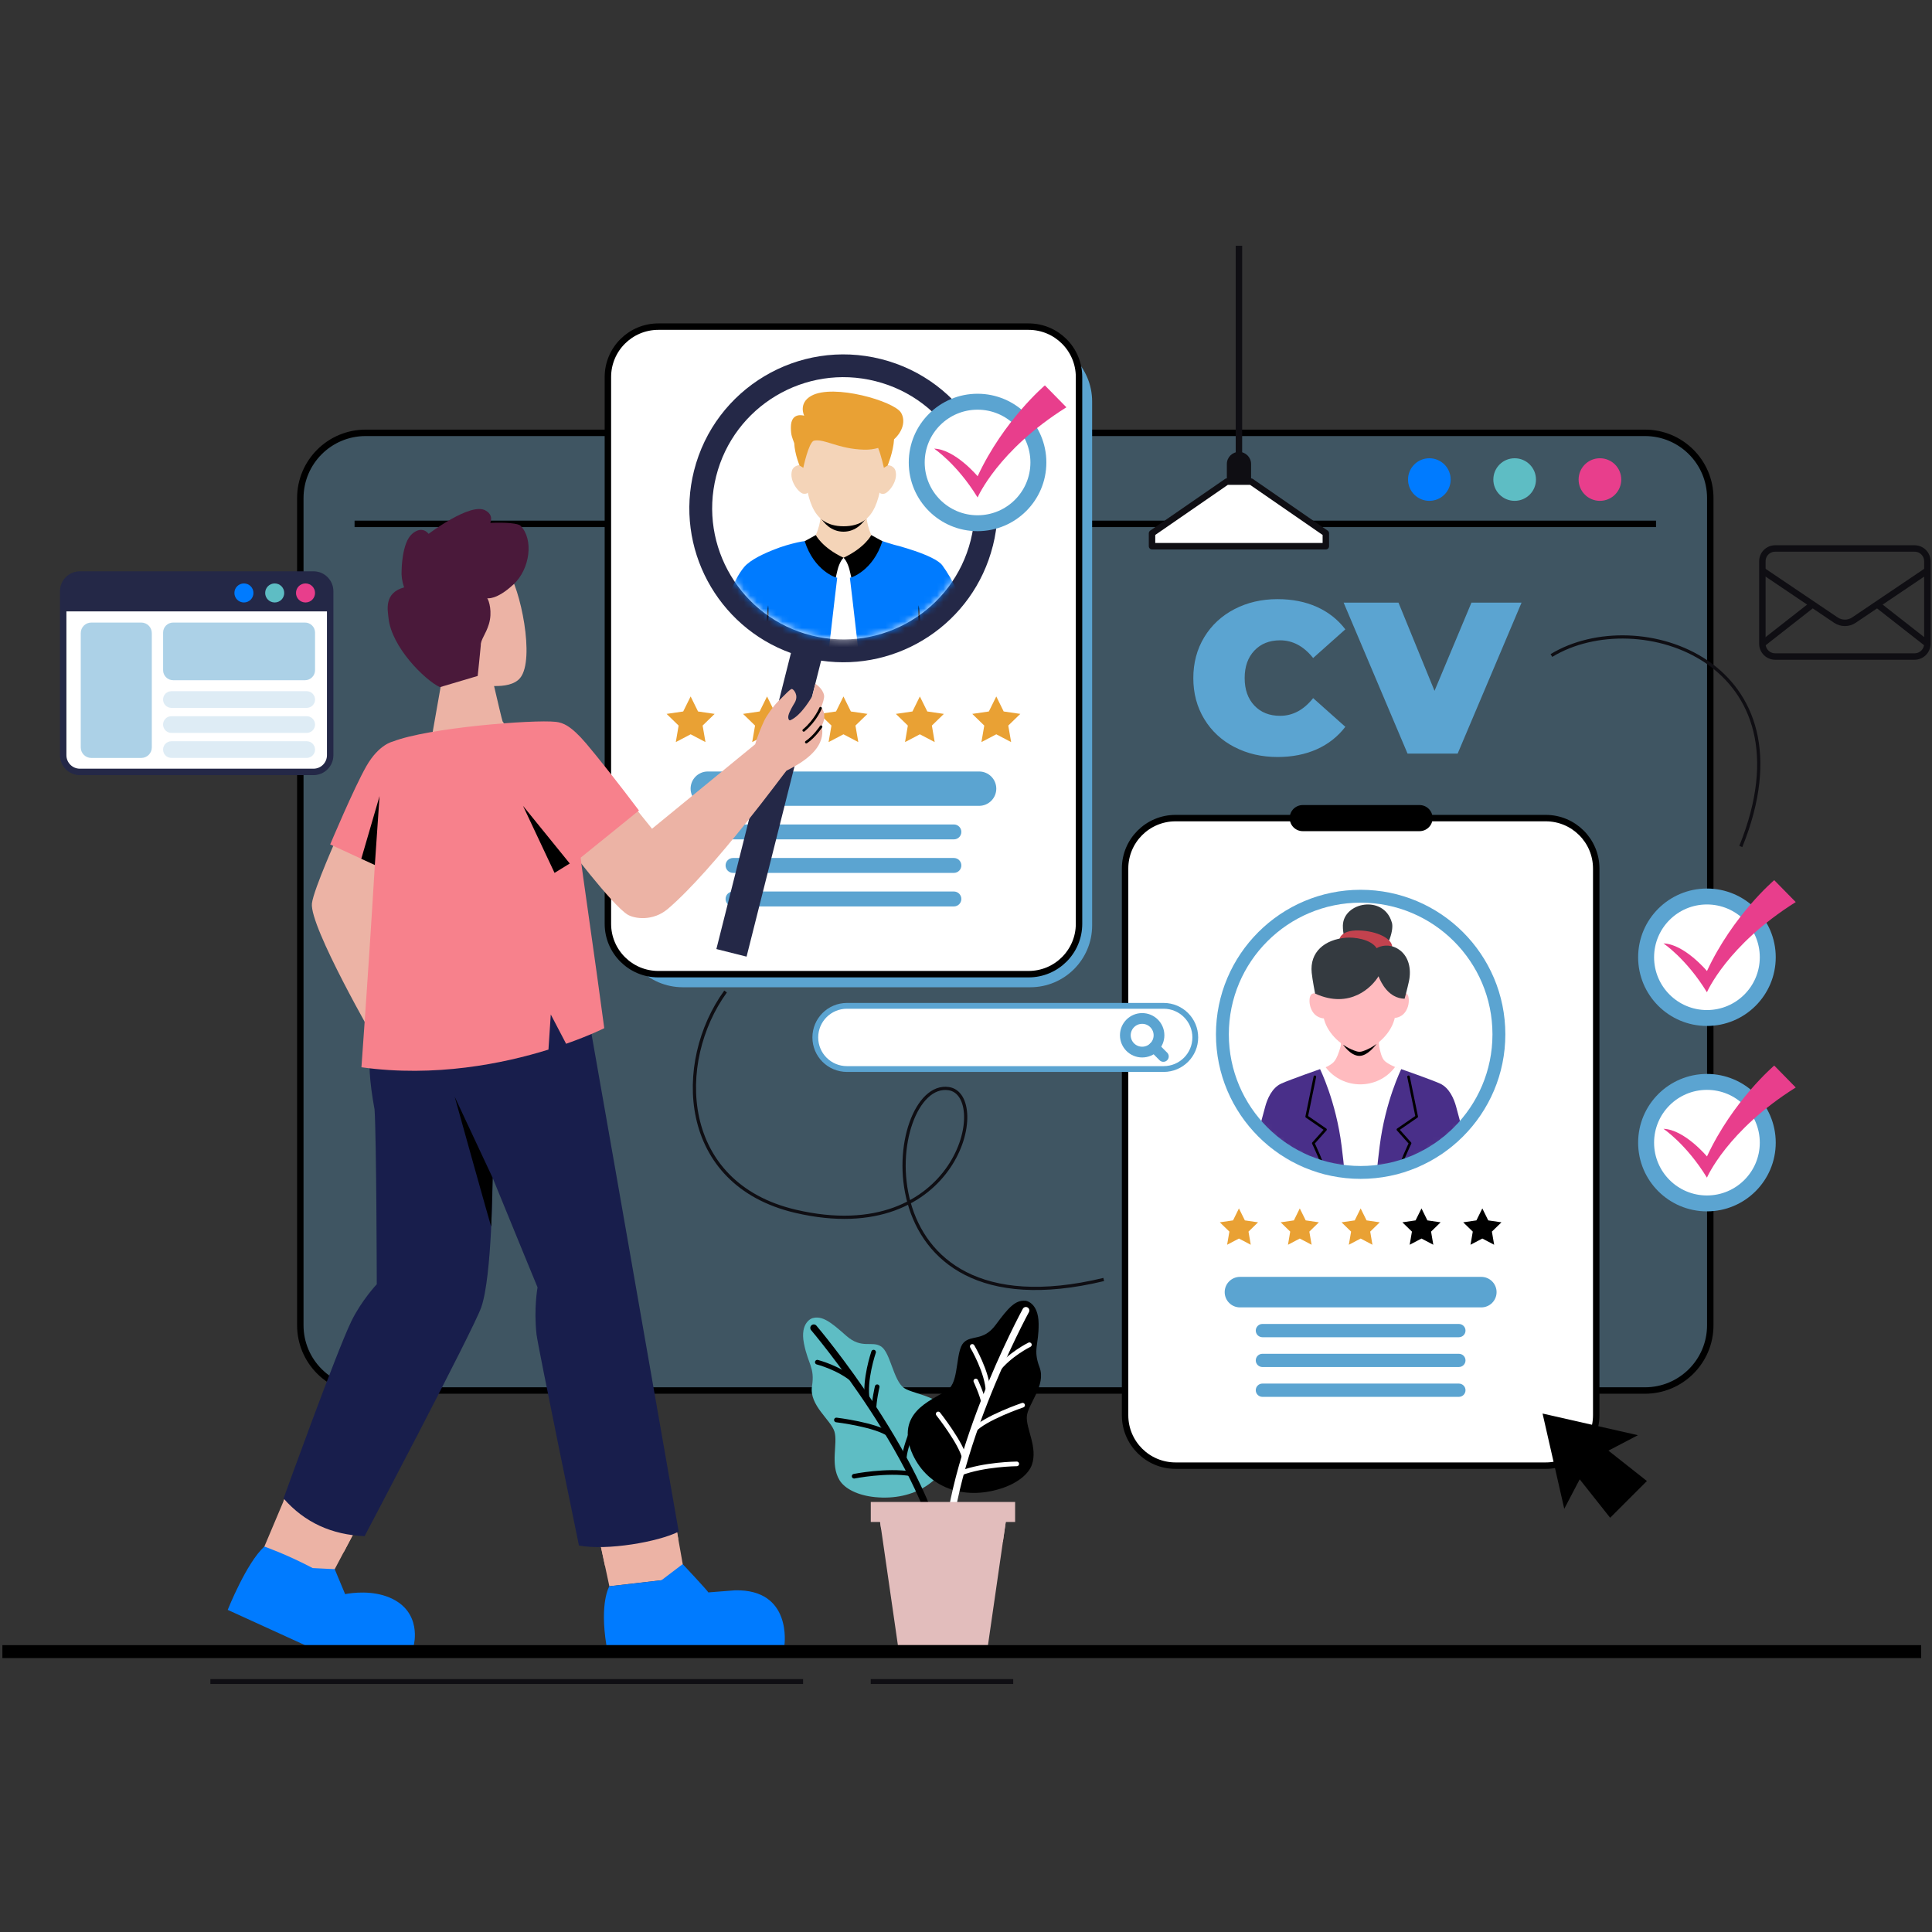 <svg width="300" height="300" viewBox="0 0 300 300" fill="none" xmlns="http://www.w3.org/2000/svg">
<rect x="0" y="0" width="300" height="300" fill="#333333" stroke="none"/>
<g clip-path="url(#clip0_2781_20216)">
<path opacity="0.3" d="M255.427 67.211H56.776C51.174 67.211 46.632 71.748 46.632 77.344V205.785C46.632 211.382 51.174 215.918 56.776 215.918H255.427C261.029 215.918 265.571 211.382 265.571 205.785V77.344C265.571 71.748 261.029 67.211 255.427 67.211Z" fill="#5BA4D1"/>
<path d="M255.427 67.211H56.776C51.174 67.211 46.632 71.748 46.632 77.344V205.785C46.632 211.382 51.174 215.918 56.776 215.918H255.427C261.029 215.918 265.571 211.382 265.571 205.785V77.344C265.571 71.748 261.029 67.211 255.427 67.211Z" stroke="black" stroke-miterlimit="10"/>
<path d="M55.058 81.347H257.146" stroke="black" stroke-miterlimit="10"/>
<path d="M225.259 74.465C225.259 76.293 223.78 77.771 221.949 77.771C220.119 77.771 218.639 76.293 218.639 74.465C218.639 72.636 220.119 71.158 221.949 71.158C223.78 71.158 225.259 72.636 225.259 74.465Z" fill="#007BFF"/>
<path d="M238.505 74.465C238.505 76.293 237.025 77.771 235.195 77.771C233.364 77.771 231.885 76.293 231.885 74.465C231.885 72.636 233.364 71.158 235.195 71.158C237.025 71.158 238.505 72.636 238.505 74.465Z" fill="#5EBDC4"/>
<path d="M251.746 74.465C251.746 76.293 250.266 77.771 248.435 77.771C246.605 77.771 245.125 76.293 245.125 74.465C245.125 72.636 246.605 71.158 248.435 71.158C250.266 71.158 251.746 72.636 251.746 74.465Z" fill="#E83E8C"/>
<path d="M159.976 52.75H106.037C100.73 52.75 96.427 57.048 96.427 62.35V143.701C96.427 149.002 100.73 153.301 106.037 153.301H159.976C165.284 153.301 169.586 149.002 169.586 143.701V62.35C169.586 57.048 165.284 52.75 159.976 52.75Z" fill="#5BA4D1"/>
<path d="M159.717 50.719H102.229C97.901 50.719 94.393 54.223 94.393 58.546V143.442C94.393 147.764 97.901 151.269 102.229 151.269H159.717C164.044 151.269 167.552 147.764 167.552 143.442V58.546C167.552 54.223 164.044 50.719 159.717 50.719Z" fill="white" stroke="black" stroke-miterlimit="10"/>
<path d="M152.034 125.131H109.907C108.432 125.131 107.237 123.937 107.237 122.464C107.237 120.991 108.432 119.797 109.907 119.797H152.034C153.508 119.797 154.703 120.991 154.703 122.464C154.703 123.937 153.508 125.131 152.034 125.131Z" fill="#5BA4D1"/>
<path d="M148.118 130.337H113.827C113.186 130.337 112.667 129.819 112.667 129.179C112.667 128.539 113.186 128.021 113.827 128.021H148.118C148.759 128.021 149.278 128.539 149.278 129.179C149.278 129.819 148.759 130.337 148.118 130.337Z" fill="#5BA4D1"/>
<path d="M148.118 135.543H113.827C113.186 135.543 112.667 135.025 112.667 134.385C112.667 133.745 113.186 133.227 113.827 133.227H148.118C148.759 133.227 149.278 133.745 149.278 134.385C149.278 135.025 148.759 135.543 148.118 135.543Z" fill="#5BA4D1"/>
<path d="M148.118 140.75H113.827C113.186 140.75 112.667 140.231 112.667 139.591C112.667 138.951 113.186 138.433 113.827 138.433H148.118C148.759 138.433 149.278 138.951 149.278 139.591C149.278 140.231 148.759 140.75 148.118 140.75Z" fill="#5BA4D1"/>
<path d="M107.242 108.145L108.391 110.477L110.969 110.853L109.103 112.666L109.546 115.231L107.242 114.022L104.939 115.231L105.376 112.666L103.51 110.853L106.088 110.477L107.242 108.145Z" fill="#E9A134"/>
<path d="M119.105 108.145L120.259 110.477L122.832 110.853L120.971 112.666L121.408 115.231L119.105 114.022L116.801 115.231L117.244 112.666L115.378 110.853L117.956 110.477L119.105 108.145Z" fill="#E9A134"/>
<path d="M130.973 108.145L132.122 110.477L134.7 110.853L132.834 112.666L133.276 115.231L130.973 114.022L128.664 115.231L129.107 112.666L127.24 110.853L129.818 110.477L130.973 108.145Z" fill="#E9A134"/>
<path d="M142.836 108.145L143.99 110.477L146.563 110.853L144.702 112.666L145.139 115.231L142.836 114.022L140.532 115.231L140.969 112.666L139.108 110.853L141.686 110.477L142.836 108.145Z" fill="#E9A134"/>
<path d="M154.703 108.145L155.852 110.477L158.43 110.853L156.564 112.666L157.007 115.231L154.703 114.022L152.395 115.231L152.837 112.666L150.971 110.853L153.549 110.477L154.703 108.145Z" fill="#E9A134"/>
<path d="M154.174 84.76C157.398 71.96 149.623 58.977 136.81 55.757C123.996 52.537 110.99 60.298 107.766 73.098C104.74 85.106 111.401 97.286 122.817 101.405L111.239 147.368L115.927 148.546L127.505 102.583C139.515 104.351 151.144 96.773 154.169 84.76H154.174ZM126 98.672C115.083 95.93 108.457 84.862 111.203 73.956C113.949 63.051 125.023 56.438 135.94 59.186C146.857 61.929 153.478 72.986 150.732 83.892C147.986 94.797 136.917 101.415 126 98.672Z" fill="#242847"/>
<path d="M44.913 230.999L40.52 241.406L50.766 245.947L56.247 235.585L44.913 230.999Z" fill="#ECB3A5"/>
<g style="mix-blend-mode:multiply">
<path d="M44.008 233.137C45.132 236.764 49.581 240.233 53.369 241.03L56.247 235.59L44.913 230.999L44.008 233.137Z" fill="#ECB3A5"/>
</g>
<path d="M92.257 235.265L94.622 246.313L106.383 244.952L104.181 232.543L92.257 235.265Z" fill="#ECB3A5"/>
<g style="mix-blend-mode:multiply">
<path d="M92.257 235.265L93.935 243.108C97.901 242.874 103.367 240.822 105.32 238.968L104.181 232.548L92.257 235.265Z" fill="#ECB3A5"/>
</g>
<path d="M52.627 129.341C52.627 129.341 48.681 138.118 48.437 140.282C48.03 143.888 58.403 161.824 58.403 161.824L63.514 158.273C63.514 158.273 57.813 144.346 57.737 143.457C57.661 142.568 61.586 132.816 61.586 132.816L52.622 129.336L52.627 129.341Z" fill="#ECB3A5"/>
<path d="M54.544 205.186C56.135 201.925 58.505 199.416 58.505 199.416C58.505 199.416 58.459 176.726 58.159 172.267C56.496 163.2 57.824 161.245 58.81 157.298C59.4 154.946 90.518 156.785 90.518 156.785L91.835 160.472L95.547 181.582L105.391 237.825C102.254 239.425 94.205 240.817 89.898 239.984C89.898 239.984 83.496 208.934 83.308 207.182C82.866 203.144 83.471 199.903 83.471 199.903C83.471 199.903 79.662 190.659 76.495 182.893C76.495 182.893 76.418 198.288 74.71 203.047C73.418 206.659 56.618 238.531 56.618 238.531C51.559 238.323 47.324 236.444 44.029 232.675C44.029 232.675 52.245 209.904 54.549 205.186H54.544Z" fill="#181E4C"/>
<path d="M64.108 91.556C65.624 85.939 74.791 83.343 78.798 88.621C80.776 91.221 83.125 102.37 80.776 105.265C79.927 106.312 78.259 106.561 76.718 106.525C77.212 108.648 77.979 111.919 78.04 112.006C78.483 112.63 79.027 113.433 76.922 114.053C72.305 115.394 67.047 114.454 67.047 114.454L68.913 103.863C68.379 103.427 62.212 98.55 64.103 91.561L64.108 91.556Z" fill="#ECB3A5"/>
<path d="M96.3 122.54L101.247 128.686L117.269 115.566C117.269 115.566 117.681 114.022 118.657 111.929C119.074 111.035 120.193 109.532 120.783 108.958C121.891 107.886 122.73 106.931 122.98 106.987C123.229 107.028 124.063 107.952 123.412 109.095C123.173 109.501 122.593 110.426 122.43 111.086C122.308 111.589 122.537 111.914 122.7 111.848C124.454 111.127 126.117 108.115 126.117 108.115L126.605 106.185C126.605 106.185 127.744 106.855 127.957 107.957C128.044 108.399 127.713 109.308 127.51 109.811C127.698 109.999 127.947 110.599 127.973 110.827C128.013 111.244 128.059 111.884 127.551 112.767C127.683 113.067 127.708 113.534 127.678 113.946C127.48 116.501 124.815 118.334 122.12 119.675C121.876 119.889 110.929 134.949 103.724 141.115C101.395 143.106 98.517 142.669 97.449 142.019C95.019 140.531 87.717 130.819 87.717 130.819L96.305 122.535L96.3 122.54Z" fill="#ECB3A5"/>
<path d="M51.269 131.129C51.269 131.129 54.971 122.322 56.898 118.954C58.825 115.587 60.976 115.155 60.976 115.155C66.447 113.001 82.856 111.701 86.298 112.087C87.412 112.214 88.652 112.671 91.022 115.449C92.618 117.319 96.107 121.722 99.213 125.852C97.047 127.625 94.052 130.032 90.168 133.176C90.29 134.685 92.339 148.44 93.829 159.655C93.829 159.655 91.637 160.767 87.905 162.077L85.525 157.526L85.164 162.982C78.142 165.161 67.561 167.319 56.125 165.724C57.061 152.681 57.712 142.527 58.205 134.319L51.269 131.124V131.129Z" fill="#F7818C"/>
<path d="M79.719 90.769C82.342 88.326 82.886 83.694 80.812 81.621C80.476 81.286 78.585 81.078 76.134 81.195C76.393 80.509 76.332 79.762 75.33 79.234C72.996 78.015 66.554 82.896 66.554 82.896C66.554 82.896 65.608 81.509 63.996 82.896C62.385 84.283 62.364 88.554 62.364 88.554C62.303 89.357 62.42 90.241 62.746 91.211C59.562 92.069 60.218 94.827 60.325 95.935C60.773 100.47 65.959 105.59 68.308 106.703L74.176 104.961C74.176 104.961 74.659 100.384 74.654 100.227C74.618 99.328 75.432 98.51 75.92 96.895C76.474 95.051 75.946 93.283 75.661 92.897C75.661 92.897 77.095 93.202 79.719 90.759V90.769Z" fill="#4A193A"/>
<path d="M88.474 134.085L81.213 125.131L86.11 135.543L88.474 134.085Z" fill="black"/>
<path d="M76.495 182.893L70.607 170.311C70.607 170.311 76.261 190.628 76.281 190.466C76.302 190.303 76.5 182.893 76.5 182.893H76.495Z" fill="black"/>
<path d="M58.205 134.319L58.937 123.617L56.1 133.354L58.205 134.319Z" fill="black"/>
<path d="M94.622 246.313L102.712 245.378L106.007 242.874C106.007 242.874 109.912 247.029 109.988 247.268L114.127 246.943C123.061 246.745 121.805 255.456 121.805 255.456H94.159C93.081 248.781 94.622 246.313 94.622 246.313Z" fill="#007BFF"/>
<path d="M41.054 240.152C41.054 240.152 44.41 241.31 48.554 243.489L51.976 243.661L53.588 247.532C54.803 247.308 57.803 246.938 60.483 248.065C65.654 250.239 64.251 255.456 64.251 255.456H47.359L35.359 249.98C35.359 249.98 38.278 242.635 41.054 240.152Z" fill="#007BFF"/>
<path d="M127.418 109.964C127.418 109.964 126.666 111.858 124.805 113.413" stroke="black" stroke-width="0.4" stroke-linecap="round" stroke-linejoin="round"/>
<path d="M127.495 112.839C127.495 112.839 126.457 114.408 125.201 115.241" stroke="black" stroke-width="0.4" stroke-linecap="round" stroke-linejoin="round"/>
<mask id="mask0_2781_20216" style="mask-type:luminance" maskUnits="userSpaceOnUse" x="110" y="58" width="42" height="42">
<path d="M130.973 99.292C142.231 99.292 151.357 90.175 151.357 78.929C151.357 67.683 142.231 58.566 130.973 58.566C119.714 58.566 110.588 67.683 110.588 78.929C110.588 90.175 119.714 99.292 130.973 99.292Z" fill="white"/>
</mask>
<g mask="url(#mask0_2781_20216)">
<path d="M135.32 83.155C134.832 82.028 134.629 81.088 134.557 80.377C134.517 79.986 134.522 79.666 134.537 79.422C134.557 79.056 134.613 78.863 134.613 78.863L134.42 78.914C134.42 78.883 134.425 78.863 134.425 78.863L130.988 79.823L127.551 78.863C127.551 78.863 127.551 78.883 127.556 78.914L127.363 78.863C127.363 78.863 127.418 79.056 127.439 79.422C127.454 79.666 127.454 79.986 127.418 80.377C127.347 81.088 127.144 82.028 126.656 83.155C126.656 83.155 126.335 83.968 124.124 84.252C124.124 84.252 124.286 84.847 124.683 85.664C124.729 85.761 124.779 85.862 124.835 85.964C124.968 86.218 125.125 86.492 125.303 86.772C125.588 87.219 125.934 87.681 126.34 88.123C126.747 89.286 127.652 90.261 128.695 90.419C129.213 90.5 129.707 90.535 130.174 90.535C130.363 90.535 130.546 90.525 130.724 90.515C130.815 90.51 130.902 90.5 130.988 90.495C131.074 90.505 131.161 90.51 131.252 90.515C131.43 90.525 131.613 90.535 131.802 90.535C132.269 90.535 132.763 90.5 133.281 90.419C134.324 90.256 135.229 89.281 135.635 88.123C136.047 87.681 136.388 87.214 136.673 86.772C136.851 86.492 137.003 86.223 137.14 85.964C137.247 85.761 137.339 85.563 137.42 85.385C137.725 84.715 137.807 84.394 137.807 84.394C135.595 84.11 135.32 83.155 135.32 83.155Z" fill="#F4D4B8"/>
<path d="M134.557 80.377C134.517 79.986 134.527 79.666 134.542 79.422L134.4 79.148L130.988 80.057L127.576 79.148L127.434 79.422C127.449 79.666 127.449 79.986 127.413 80.377C127.876 81.129 129.015 82.561 130.983 82.561C132.951 82.556 134.079 81.123 134.542 80.372L134.557 80.377Z" fill="black"/>
<path d="M124.795 72.407C124.795 72.407 125.181 73.703 125.502 75.389C125.68 76.323 125.542 76.786 124.719 76.659C124.078 76.557 122.446 74.642 123.005 72.992C123.137 72.606 123.819 71.925 124.8 72.402L124.795 72.407Z" fill="#F4D4B8"/>
<path d="M137.308 76.664C137.268 76.669 137.232 76.674 137.196 76.679C136.469 76.75 136.352 76.283 136.52 75.394C136.54 75.272 136.566 75.155 136.586 75.038C136.891 73.525 137.222 72.407 137.222 72.407C138.203 71.93 138.89 72.611 139.017 72.996C139.576 74.642 137.944 76.562 137.303 76.664H137.308Z" fill="#F4D4B8"/>
<path d="M130.998 68.146H123.691C123.691 68.146 124.312 70.259 124.744 72.646C125.456 76.623 125.624 81.718 131.003 81.718C136.383 81.718 136.551 76.633 137.258 72.651C137.674 70.294 138.31 68.146 138.31 68.146H130.998Z" fill="#F4D4B8"/>
<path d="M149.842 101.776C149.827 101.608 149.812 101.441 149.802 101.268C150.986 100.78 151.815 100.384 151.815 100.384C149.873 93.659 147.829 89.835 146.329 87.793C145.108 86.137 138.757 84.567 138.757 84.567C138.041 84.349 137.415 84.161 137.044 84.029C136.907 84.024 136.78 84.1 136.724 84.227C136.617 84.466 136.413 84.897 136.108 85.421C136.063 85.451 136.032 85.502 136.027 85.558C135.229 86.909 133.805 88.783 131.73 89.641C131.268 89.835 130.734 89.835 130.271 89.641C128.196 88.783 126.773 86.904 125.974 85.558C125.969 85.502 125.939 85.451 125.893 85.421C125.588 84.897 125.385 84.466 125.278 84.227C125.222 84.1 125.095 84.024 124.952 84.029C124.515 84.054 123.295 84.318 122.034 84.694C122.034 84.694 122.003 84.704 121.952 84.72C121.398 84.887 120.844 85.08 120.346 85.283C118.764 85.888 116.512 86.899 115.546 88.057C113.812 90.129 112.622 93.862 110.186 100.384C110.186 100.384 115.607 102.995 118.556 103.107L118.779 110.121L118.851 112.305C122.527 114.073 126.651 115.063 131.008 115.063C135.366 115.063 139.434 114.083 143.1 112.331L143.395 103.091C145.093 103.036 147.635 102.142 149.481 101.395L149.852 101.766L149.842 101.776Z" fill="#007BFF"/>
<path d="M139.902 64.072C138.813 62.294 129.447 59.557 126 61.451C123.9 62.604 124.876 64.555 124.876 64.555C124.876 64.555 122.812 63.869 122.807 66.348C122.807 67.648 123.015 67.912 123.325 68.811C123.427 70.594 124.154 72.285 124.154 72.285L124.734 72.641C124.734 72.641 125.542 68.766 126.361 68.435C128.003 68.059 130.088 69.72 134.191 69.827C134.974 69.847 135.696 69.746 136.358 69.558C136.861 70.812 137.247 72.641 137.247 72.641L137.827 72.285C137.827 72.285 138.712 70.203 138.829 68.212C140.171 66.998 140.669 65.327 139.896 64.057L139.902 64.072Z" fill="#E9A134"/>
<path d="M142.658 94.02C142.658 94.02 142.673 94.162 142.703 94.411C142.734 94.66 142.775 95.01 142.82 95.437C142.866 95.864 142.922 96.356 142.978 96.89C143.029 97.423 143.08 97.987 143.136 98.556C143.181 99.125 143.222 99.688 143.263 100.222C143.298 100.755 143.319 101.253 143.344 101.679C143.385 102.533 143.38 103.107 143.38 103.107C143.38 103.107 143.349 102.965 143.303 102.721C143.263 102.472 143.186 102.126 143.125 101.7C143.064 101.278 142.983 100.785 142.922 100.252C142.856 99.724 142.8 99.155 142.749 98.586C142.703 98.017 142.663 97.448 142.637 96.915C142.607 96.382 142.612 95.879 142.602 95.452C142.597 95.025 142.617 94.665 142.622 94.416C142.632 94.167 142.647 94.025 142.647 94.025L142.658 94.02Z" fill="black"/>
<path d="M119.283 94.02C119.283 94.02 119.298 94.162 119.308 94.411C119.314 94.66 119.339 95.02 119.329 95.447C119.319 95.874 119.324 96.377 119.293 96.91C119.273 97.443 119.227 98.012 119.181 98.581C119.13 99.15 119.075 99.719 119.008 100.247C118.947 100.78 118.866 101.273 118.805 101.695C118.744 102.116 118.668 102.467 118.627 102.716C118.576 102.959 118.551 103.102 118.551 103.102C118.551 103.102 118.551 102.528 118.586 101.674C118.612 101.248 118.627 100.75 118.668 100.217C118.708 99.683 118.754 99.12 118.795 98.551C118.846 97.982 118.902 97.418 118.952 96.885C119.008 96.356 119.064 95.859 119.11 95.432C119.161 95.005 119.202 94.655 119.227 94.406C119.258 94.157 119.273 94.015 119.273 94.015L119.283 94.02Z" fill="black"/>
<path d="M131.974 89.713C132.142 89.677 132.213 89.647 132.213 89.647L132.707 87.823L130.988 86.614L129.269 87.823L129.763 89.647C129.763 89.647 129.834 89.677 130.002 89.713C129.89 90.622 127.678 109.034 127.78 110.69C127.988 114.083 129.981 117.176 130.713 118.213C130.846 118.401 131.125 118.401 131.258 118.213C131.995 117.176 133.983 114.083 134.191 110.69C134.293 109.034 132.081 90.622 131.969 89.713H131.974Z" fill="white"/>
<path d="M124.952 84.034L126.681 83.084C126.681 83.084 127.627 85.019 130.988 86.609C130.988 86.609 130.556 86.949 130.18 88.057C130.047 88.448 129.783 89.662 129.783 89.662C129.783 89.662 126.422 88.646 124.952 84.029V84.034Z" fill="black"/>
<path d="M137.019 84.034L135.29 83.084C135.29 83.084 134.344 85.019 130.983 86.609C130.983 86.609 131.415 86.949 131.791 88.057C131.924 88.448 132.188 89.662 132.188 89.662C132.188 89.662 135.549 88.646 137.019 84.029V84.034Z" fill="black"/>
</g>
<path d="M240.025 127.035H182.537C178.21 127.035 174.702 130.54 174.702 134.863V219.758C174.702 224.081 178.21 227.585 182.537 227.585H240.025C244.353 227.585 247.861 224.081 247.861 219.758V134.863C247.861 130.54 244.353 127.035 240.025 127.035Z" fill="white" stroke="black" stroke-miterlimit="10"/>
<mask id="mask1_2781_20216" style="mask-type:luminance" maskUnits="userSpaceOnUse" x="189" y="139" width="44" height="44">
<path d="M211.281 182.055C223.138 182.055 232.749 172.453 232.749 160.61C232.749 148.766 223.138 139.165 211.281 139.165C199.425 139.165 189.813 148.766 189.813 160.61C189.813 172.453 199.425 182.055 211.281 182.055Z" fill="white"/>
</mask>
<g mask="url(#mask1_2781_20216)">
<path d="M205.164 154.708C205.164 154.708 204.31 153.925 203.659 154.382C203.008 154.84 203.207 157.979 205.596 158.141L205.159 154.708H205.164Z" fill="#FFBBBF"/>
<path d="M216.93 154.636C216.93 154.636 217.774 153.844 218.43 154.291C219.086 154.743 218.924 157.882 216.534 158.07L216.93 154.631V154.636Z" fill="#FFBBBF"/>
<path d="M217.556 166.07C216.996 167.304 215.278 170.072 211.164 170.286C207.117 170.072 205.393 167.391 204.798 166.126C205.53 165.892 206.568 165.476 207.101 164.907C207.569 164.409 207.925 163.378 208.159 162.53C208.286 162.078 208.195 161.316 208.103 160.798H214.195C214.129 161.326 214.078 162.006 214.164 162.484C214.307 163.286 214.535 164.165 214.891 164.607C215.298 165.12 216.524 165.674 217.556 166.07Z" fill="#FFBBBF"/>
<path d="M208.566 162.23C208.566 162.23 209.679 163.911 211.037 163.957C212.4 164.008 213.737 162.113 213.737 162.113L208.566 162.225V162.23Z" fill="black"/>
<path d="M217.022 151.954L211.017 149.425L205.042 152.026C205.042 152.026 204.93 155.942 205.622 158.365C206.268 160.64 208.464 162.591 210.666 163.256C210.945 163.342 211.251 163.337 211.53 163.256C213.727 162.565 215.898 160.589 216.518 158.304C217.179 155.871 217.022 151.96 217.022 151.96V151.954Z" fill="#FFBBBF"/>
<path d="M209.72 147.703C209.72 147.703 208.5 146.159 208.52 143.716C208.602 140.064 214.851 138.911 216.107 143.193C216.498 144.163 215.664 147.195 213.941 148.495C212.558 149.537 210.89 149.019 209.72 147.703Z" fill="#343A40"/>
<path d="M207.986 145.854C207.986 145.854 208.154 144.214 211.612 144.513C214.21 144.737 216.386 145.905 216.168 147.256C215.857 149.141 207.864 147.774 207.986 145.854Z" fill="#C3424E"/>
<path d="M217.007 147.302C215.675 146.525 214.373 146.86 213.768 147.236C212.832 145.788 210.178 145.504 209.008 145.605C205.673 145.89 203.354 147.84 203.68 151.05C203.791 152.142 204.208 154.281 204.208 154.281C209.644 156.77 213.091 153.224 214.052 151.594C214.469 152.615 215.608 155.012 218.105 155.083C218.105 155.083 218.532 153.529 218.781 152.366C219.183 150.512 218.791 148.353 217.012 147.307L217.007 147.302Z" fill="#343A40"/>
<path d="M220.322 201.285C220.322 201.285 220.322 201.305 220.332 201.315C218.593 201.945 215.212 202.697 211.225 202.697C207.239 202.697 203.4 201.61 201.61 200.848C201.722 200.538 202.754 199.025 202.861 195.571C203.023 190.161 201.671 180.028 200.964 177.813C200.476 176.274 198.732 168.64 198.732 168.64L205.805 165.664C205.83 165.694 205.845 165.725 205.871 165.75C208.551 169.255 213.9 169.255 216.574 165.75C216.6 165.719 216.62 165.689 216.645 165.664L223.296 168.239C223.296 168.239 220.815 179.84 219.864 188.475C219 196.302 220.088 200.492 220.301 201.204C220.312 201.239 220.322 201.27 220.327 201.29L220.322 201.285Z" fill="white"/>
<path d="M208.012 200.137H200.868C201.244 198.862 201.671 197.506 202.139 196.089C203.252 192.741 201.93 183.05 201.93 183.05L201.818 182.527C201.452 183.401 201.061 184.33 200.685 185.239L193.566 182.654C193.708 182.014 195.493 175.411 196.464 171.83C196.764 170.712 197.476 168.909 198.991 168.239C200.451 167.594 204.976 166.014 204.976 166.014C204.976 166.014 207.457 171.002 208.327 177.971C209.802 189.79 209.527 195.743 208.012 200.137Z" fill="#492F89"/>
<path d="M220.632 183.05C220.632 183.05 219.31 192.741 220.424 196.089C220.891 197.506 221.318 198.862 221.695 200.137H214.551C213.035 195.743 212.761 189.79 214.235 177.971C215.105 171.002 217.586 166.014 217.586 166.014C217.586 166.014 222.112 167.594 223.571 168.239C225.086 168.909 225.798 170.712 226.103 171.83C227.069 175.411 228.854 182.014 228.996 182.654L221.878 185.239C221.501 184.33 221.11 183.401 220.744 182.527L220.632 183.05Z" fill="#492F89"/>
<path d="M204.173 167.203L202.902 173.384L205.825 175.401L203.929 177.524C203.929 177.524 209.339 188.201 207.986 197.851" stroke="black" stroke-width="0.4" stroke-linecap="round" stroke-linejoin="round"/>
<path d="M218.715 167.203L219.986 173.384L217.063 175.401L218.959 177.524C218.959 177.524 213.549 188.201 214.902 197.851" stroke="black" stroke-width="0.4" stroke-linecap="round" stroke-linejoin="round"/>
</g>
<path d="M211.281 182.055C223.138 182.055 232.749 172.453 232.749 160.61C232.749 148.766 223.138 139.165 211.281 139.165C199.425 139.165 189.813 148.766 189.813 160.61C189.813 172.453 199.425 182.055 211.281 182.055Z" stroke="#5BA4D1" stroke-width="2" stroke-miterlimit="10"/>
<path d="M192.381 187.642L193.302 189.501L195.351 189.8L193.866 191.243L194.217 193.285L192.381 192.32L190.546 193.285L190.897 191.243L189.412 189.8L191.466 189.501L192.381 187.642Z" fill="#E9A134"/>
<path d="M201.829 187.642L202.749 189.501L204.798 189.8L203.314 191.243L203.664 193.285L201.829 192.32L199.998 193.285L200.344 191.243L198.859 189.8L200.914 189.501L201.829 187.642Z" fill="#E9A134"/>
<path d="M211.281 187.642L212.197 189.501L214.246 189.8L212.766 191.243L213.112 193.285L211.281 192.32L209.446 193.285L209.797 191.243L208.312 189.8L210.361 189.501L211.281 187.642Z" fill="#E9A134"/>
<path d="M220.729 187.642L221.644 189.501L223.698 189.8L222.214 191.243L222.564 193.285L220.729 192.32L218.893 193.285L219.244 191.243L217.759 189.8L219.808 189.501L220.729 187.642Z" fill="black"/>
<path d="M230.176 187.642L231.092 189.501L233.146 189.8L231.661 191.243L232.012 193.285L230.176 192.32L228.341 193.285L228.692 191.243L227.207 189.8L229.256 189.501L230.176 187.642Z" fill="black"/>
<path d="M230.013 198.273H192.544C191.233 198.273 190.169 199.334 190.169 200.642C190.169 201.951 191.233 203.012 192.544 203.012H230.013C231.325 203.012 232.388 201.951 232.388 200.642C232.388 199.334 231.325 198.273 230.013 198.273Z" fill="#5BA4D1"/>
<path d="M226.53 207.644H196.027C195.458 207.644 194.995 207.182 194.995 206.613C194.995 206.044 195.458 205.582 196.027 205.582H226.53C227.1 205.582 227.563 206.044 227.563 206.613C227.563 207.182 227.1 207.644 226.53 207.644Z" fill="#5BA4D1"/>
<path d="M226.53 210.214H196.027C195.457 210.214 194.995 210.675 194.995 211.243C194.995 211.811 195.457 212.271 196.027 212.271H226.53C227.101 212.271 227.563 211.811 227.563 211.243C227.563 210.675 227.101 210.214 226.53 210.214Z" fill="#5BA4D1"/>
<path d="M226.53 216.904H196.027C195.458 216.904 194.995 216.441 194.995 215.873C194.995 215.304 195.458 214.841 196.027 214.841H226.53C227.1 214.841 227.563 215.304 227.563 215.873C227.563 216.441 227.1 216.904 226.53 216.904Z" fill="#5BA4D1"/>
<path d="M220.424 129.062H202.292C201.173 129.062 200.263 128.158 200.263 127.035C200.263 125.918 201.168 125.009 202.292 125.009H220.424C221.542 125.009 222.453 125.913 222.453 127.035C222.453 128.153 221.547 129.062 220.424 129.062Z" fill="black"/>
<path d="M112.668 153.961C104.72 164.922 105.391 183.853 123.544 188.089C148.795 193.981 153.956 170.027 147.31 169.041C137.385 167.568 132.829 207.959 171.386 198.679" stroke="#0F0E13" stroke-width="0.5" stroke-linejoin="round"/>
<path d="M240.905 101.786C254.369 93.578 281.929 102.736 270.31 131.444" stroke="#0F0E13" stroke-width="0.5" stroke-linejoin="round"/>
<path d="M151.795 81.123C156.942 81.123 161.115 76.955 161.115 71.813C161.115 66.671 156.942 62.503 151.795 62.503C146.647 62.503 142.475 66.671 142.475 71.813C142.475 76.955 146.647 81.123 151.795 81.123Z" fill="white"/>
<path d="M151.795 61.141C145.897 61.141 141.112 65.916 141.112 71.813C141.112 77.71 145.897 82.48 151.795 82.48C157.693 82.48 162.478 77.705 162.478 71.813C162.478 65.921 157.693 61.141 151.795 61.141ZM151.795 80.011C147.259 80.011 143.588 76.339 143.588 71.813C143.588 67.287 147.259 63.615 151.795 63.615C156.33 63.615 160.002 67.282 160.002 71.813C160.002 76.344 156.325 80.011 151.795 80.011Z" fill="#5BA4D1"/>
<path d="M145.042 69.659C145.042 69.659 148.581 71.996 151.8 77.248C151.8 77.248 154.942 69.918 165.59 63.244L162.249 59.841C162.249 59.841 155.847 65.266 151.805 73.951C151.805 73.951 148.296 69.761 145.047 69.665L145.042 69.659Z" fill="#E83E8C"/>
<path d="M265.053 157.953C270.2 157.953 274.373 153.785 274.373 148.643C274.373 143.501 270.2 139.332 265.053 139.332C259.905 139.332 255.732 143.501 255.732 148.643C255.732 153.785 259.905 157.953 265.053 157.953Z" fill="white"/>
<path d="M265.052 137.971C259.154 137.971 254.369 142.746 254.369 148.643C254.369 154.54 259.154 159.309 265.052 159.309C270.951 159.309 275.735 154.535 275.735 148.643C275.735 142.751 270.951 137.971 265.052 137.971ZM265.052 156.841C260.517 156.841 256.846 153.168 256.846 148.643C256.846 144.117 260.517 140.445 265.052 140.445C269.588 140.445 273.259 144.112 273.259 148.643C273.259 153.173 269.583 156.841 265.052 156.841Z" fill="#5BA4D1"/>
<path d="M258.295 146.489C258.295 146.489 261.834 148.826 265.052 154.078C265.052 154.078 268.195 146.748 278.842 140.074L275.501 136.671C275.501 136.671 269.1 142.095 265.057 150.781C265.057 150.781 261.549 146.591 258.3 146.494L258.295 146.489Z" fill="#E83E8C"/>
<path d="M274.246 178.931C275.075 173.856 271.629 169.071 266.549 168.242C261.469 167.414 256.678 170.856 255.849 175.931C255.02 181.006 258.466 185.791 263.546 186.62C268.626 187.448 273.417 184.006 274.246 178.931Z" fill="white"/>
<path d="M265.052 166.761C259.154 166.761 254.369 171.535 254.369 177.432C254.369 183.329 259.154 188.099 265.052 188.099C270.951 188.099 275.735 183.324 275.735 177.432C275.735 171.54 270.951 166.761 265.052 166.761ZM265.052 185.63C260.517 185.63 256.846 181.958 256.846 177.432C256.846 172.907 260.517 169.234 265.052 169.234C269.588 169.234 273.259 172.902 273.259 177.432C273.259 181.963 269.583 185.63 265.052 185.63Z" fill="#5BA4D1"/>
<path d="M258.295 175.279C258.295 175.279 261.834 177.615 265.053 182.867C265.053 182.867 268.195 175.538 278.842 168.864L275.502 165.46C275.502 165.46 269.1 170.885 265.058 179.571C265.058 179.571 261.549 175.38 258.3 175.284L258.295 175.279Z" fill="#E83E8C"/>
<path d="M51.269 91.805V117.268C51.269 118.7 50.11 119.863 48.676 119.863H12.407C10.973 119.863 9.813 118.7 9.813 117.268V91.805C9.813 90.373 10.973 89.21 12.407 89.21H48.676C50.11 89.21 51.269 90.373 51.269 91.805Z" fill="white"/>
<path d="M51.269 91.805V117.268C51.269 118.7 50.11 119.863 48.676 119.863H12.407C10.973 119.863 9.813 118.7 9.813 117.268V91.805C9.813 90.373 10.973 89.21 12.407 89.21H48.676C50.11 89.21 51.269 90.373 51.269 91.805Z" stroke="#242847" stroke-miterlimit="10"/>
<path d="M51.269 91.805V94.934H9.813V91.805C9.813 90.373 10.973 89.21 12.407 89.21H48.676C50.11 89.21 51.269 90.373 51.269 91.805Z" fill="#242847"/>
<path d="M48.92 92.075C48.92 92.892 48.259 93.552 47.441 93.552C46.622 93.552 45.961 92.892 45.961 92.075C45.961 91.257 46.622 90.596 47.441 90.596C48.259 90.596 48.92 91.257 48.92 92.075Z" fill="#E83E8C"/>
<path d="M44.135 92.075C44.135 92.892 43.474 93.552 42.656 93.552C41.837 93.552 41.176 92.892 41.176 92.075C41.176 91.257 41.837 90.596 42.656 90.596C43.474 90.596 44.135 91.257 44.135 92.075Z" fill="#5EBDC4"/>
<path d="M39.356 92.075C39.356 92.892 38.695 93.552 37.876 93.552C37.057 93.552 36.397 92.892 36.397 92.075C36.397 91.257 37.057 90.596 37.876 90.596C38.695 90.596 39.356 91.257 39.356 92.075Z" fill="#007BFF"/>
<path opacity="0.5" d="M21.935 96.671H14.176C13.272 96.671 12.539 97.403 12.539 98.307V116.059C12.539 116.962 13.272 117.694 14.176 117.694H21.935C22.84 117.694 23.573 116.962 23.573 116.059V98.307C23.573 97.403 22.84 96.671 21.935 96.671Z" fill="#5BA4D1"/>
<path opacity="0.5" d="M47.364 96.671H26.883C26.024 96.671 25.327 97.367 25.327 98.225V104.067C25.327 104.925 26.024 105.621 26.883 105.621H47.364C48.224 105.621 48.92 104.925 48.92 104.067V98.225C48.92 97.367 48.224 96.671 47.364 96.671Z" fill="#5BA4D1"/>
<path opacity="0.2" d="M47.624 109.918H26.619C25.902 109.918 25.322 109.339 25.322 108.623C25.322 107.907 25.902 107.328 26.619 107.328H47.624C48.341 107.328 48.92 107.907 48.92 108.623C48.92 109.339 48.341 109.918 47.624 109.918Z" fill="#5BA4D1"/>
<path opacity="0.2" d="M47.624 113.804H26.619C25.902 113.804 25.322 113.225 25.322 112.509C25.322 111.792 25.902 111.213 26.619 111.213H47.624C48.341 111.213 48.92 111.792 48.92 112.509C48.92 113.225 48.341 113.804 47.624 113.804Z" fill="#5BA4D1"/>
<path opacity="0.2" d="M47.624 117.689H26.619C25.902 117.689 25.322 117.11 25.322 116.394C25.322 115.678 25.902 115.099 26.619 115.099H47.624C48.341 115.099 48.92 115.678 48.92 116.394C48.92 117.11 48.341 117.689 47.624 117.689Z" fill="#5BA4D1"/>
<path d="M180.691 165.999H131.512C128.802 165.999 126.6 163.805 126.6 161.092C126.6 158.385 128.796 156.186 131.512 156.186H180.691C183.402 156.186 185.603 158.38 185.603 161.092C185.603 163.799 183.407 165.999 180.691 165.999Z" fill="white" stroke="#5BA4D1" stroke-width="0.9" stroke-miterlimit="10"/>
<path d="M179.969 160.757C179.969 162.199 178.8 163.368 177.356 163.368C175.912 163.368 174.742 162.199 174.742 160.757C174.742 159.314 175.912 158.146 177.356 158.146C178.8 158.146 179.969 159.314 179.969 160.757Z" stroke="#5BA4D1" stroke-width="1.67" stroke-miterlimit="10"/>
<path d="M179.207 162.601L180.646 164.043" stroke="#5BA4D1" stroke-width="1.67" stroke-miterlimit="10" stroke-linecap="round"/>
<path d="M297.295 85.167H275.644C274.549 85.167 273.661 86.053 273.661 87.147V99.963C273.661 101.057 274.549 101.944 275.644 101.944H297.295C298.39 101.944 299.278 101.057 299.278 99.963V87.147C299.278 86.053 298.39 85.167 297.295 85.167Z" stroke="#0F0E13" stroke-linejoin="round"/>
<path d="M299.283 88.595L287.883 96.285C287.034 96.859 285.92 96.859 285.066 96.285L273.666 88.595" stroke="#0F0E13" stroke-linejoin="round"/>
<path d="M281.456 93.852L273.661 99.957" stroke="#0F0E13" stroke-linejoin="round"/>
<path d="M291.488 93.852L299.283 99.957" stroke="#0F0E13" stroke-linejoin="round"/>
<path d="M192.381 38.157V71.005" stroke="#0F0E13" stroke-linejoin="round"/>
<path d="M194.263 74.784H190.505V72.052C190.505 71.016 191.344 70.172 192.386 70.172C193.424 70.172 194.268 71.01 194.268 72.052V74.784H194.263Z" fill="#0F0E13"/>
<path d="M194.263 74.784L205.876 82.805V84.816H178.886V82.805L190.505 74.784H194.263Z" fill="white" stroke="#0F0E13" stroke-linejoin="round"/>
<path d="M254.334 222.857L239.527 219.494L242.898 234.285L245.293 229.709L250.022 235.677L255.732 229.973L249.758 225.254L254.334 222.857Z" fill="black"/>
<path d="M191.67 115.998C189.681 114.962 188.12 113.509 186.992 111.645C185.863 109.781 185.298 107.663 185.298 105.296C185.298 102.929 185.863 100.811 186.992 98.947C188.12 97.083 189.681 95.63 191.67 94.594C193.658 93.558 195.895 93.034 198.376 93.034C200.654 93.034 202.688 93.436 204.478 94.238C206.268 95.041 207.742 96.204 208.902 97.723L203.903 102.177C202.449 100.349 200.741 99.429 198.773 99.429C197.12 99.429 195.788 99.957 194.781 101.019C193.775 102.081 193.271 103.503 193.271 105.291C193.271 107.079 193.775 108.501 194.781 109.563C195.788 110.624 197.115 111.152 198.773 111.152C200.741 111.152 202.449 110.238 203.903 108.404L208.902 112.859C207.737 114.378 206.263 115.541 204.478 116.343C202.688 117.146 200.654 117.547 198.376 117.547C195.895 117.547 193.658 117.029 191.67 115.988V115.998Z" fill="#5BA4D1"/>
<path d="M236.268 93.573L226.342 117.019H218.563L208.637 93.573H217.154L222.752 107.272L228.488 93.573H236.268Z" fill="#5BA4D1"/>
<path d="M126.117 204.698C126.117 204.698 124.185 205.308 124.836 208.609C125.486 211.911 126.549 212.312 126.086 215.268C125.629 218.224 129.031 220.48 129.575 222.308C130.124 224.142 128.873 227.382 130.358 229.836C131.161 231.166 133.195 232.208 135.864 232.472C141.925 233.071 146.822 229.988 148.124 224.568C148.322 223.73 148.419 222.867 148.353 221.998C147.966 216.782 142.027 216.68 140.375 215.522C138.722 214.364 138.275 210.072 136.846 209.097C135.417 208.122 133.825 209.564 131.405 207.416C128.985 205.267 127.653 204.231 126.112 204.698H126.117Z" fill="#5EBDC4"/>
<path d="M126.361 206.196C126.361 206.196 144.387 227.387 146.761 243.936" stroke="black" stroke-width="1.08" stroke-miterlimit="10" stroke-linecap="round"/>
<path d="M126.91 211.52C126.91 211.52 130.312 212.383 132.661 214.44" stroke="black" stroke-width="0.72" stroke-miterlimit="10" stroke-linecap="round"/>
<path d="M135.651 209.955C135.651 209.955 134.141 214.359 134.695 217.391" stroke="black" stroke-width="0.72" stroke-miterlimit="10" stroke-linecap="round"/>
<path d="M129.875 220.49C129.875 220.49 136.078 221.241 138.122 222.775" stroke="black" stroke-width="0.72" stroke-miterlimit="10" stroke-linecap="round"/>
<path d="M142.978 219.133C142.978 219.133 140.354 224.416 140.395 226.763" stroke="black" stroke-width="0.72" stroke-miterlimit="10" stroke-linecap="round"/>
<path d="M132.631 229.226C132.631 229.226 137.675 228.215 141.493 228.855" stroke="black" stroke-width="0.72" stroke-miterlimit="10" stroke-linecap="round"/>
<path d="M136.21 215.334C136.21 215.334 135.686 217.579 135.712 218.925" stroke="black" stroke-width="0.72" stroke-miterlimit="10" stroke-linecap="round"/>
<path d="M159.224 201.971C159.224 201.971 161.237 202.169 161.278 205.536C161.319 208.904 160.363 209.513 161.42 212.312C162.478 215.111 159.61 218.011 159.448 219.921C159.29 221.826 161.176 224.746 160.231 227.448C159.717 228.916 157.937 230.354 155.38 231.156C149.568 232.985 144.142 230.968 141.763 225.935C141.397 225.158 141.127 224.33 141.01 223.466C140.319 218.28 146.11 216.965 147.493 215.497C148.876 214.029 148.429 209.732 149.629 208.487C150.829 207.238 152.68 208.325 154.607 205.724C156.534 203.124 157.627 201.838 159.229 201.981L159.224 201.971Z" fill="black"/>
<path d="M159.295 203.489C159.295 203.489 146.003 227.921 147.076 244.606" stroke="white" stroke-width="1.08" stroke-miterlimit="10" stroke-linecap="round"/>
<path d="M159.844 208.812C159.844 208.812 156.692 210.356 154.815 212.85" stroke="white" stroke-width="0.72" stroke-miterlimit="10" stroke-linecap="round"/>
<path d="M150.971 209.071C150.971 209.071 153.356 213.074 153.432 216.157" stroke="white" stroke-width="0.72" stroke-miterlimit="10" stroke-linecap="round"/>
<path d="M158.787 218.199C158.787 218.199 152.873 220.205 151.185 222.125" stroke="white" stroke-width="0.72" stroke-miterlimit="10" stroke-linecap="round"/>
<path d="M145.683 219.555C145.683 219.555 149.339 224.187 149.776 226.493" stroke="white" stroke-width="0.72" stroke-miterlimit="10" stroke-linecap="round"/>
<path d="M157.881 227.311C157.881 227.311 152.736 227.357 149.131 228.764" stroke="white" stroke-width="0.72" stroke-miterlimit="10" stroke-linecap="round"/>
<path d="M151.525 214.445C151.525 214.445 152.502 216.533 152.751 217.859" stroke="white" stroke-width="0.72" stroke-miterlimit="10" stroke-linecap="round"/>
<path d="M153.412 255.456H139.424L136.505 235.24H156.331L153.412 255.456Z" fill="#E2BDBC"/>
<g style="mix-blend-mode:multiply">
<path d="M136.505 235.24L136.825 237.47L155.725 239.425L156.331 235.24H136.505Z" fill="#E2BDBC"/>
</g>
<path d="M157.627 233.224H135.214V236.332H157.627V233.224Z" fill="#E2BDBC"/>
<path d="M298.317 255.456H0.371V257.467H298.317V255.456Z" fill="black"/>
<path d="M135.213 261.231H157.332" stroke="#0F0E13" stroke-linejoin="round"/>
<path d="M32.669 261.231H124.703" stroke="#0F0E13" stroke-linejoin="round"/>
</g>
<defs>
<clipPath id="clip0_2781_20216">
<rect width="300" height="223.49" fill="white" transform="translate(0 38)"/>
</clipPath>
</defs>
</svg>
